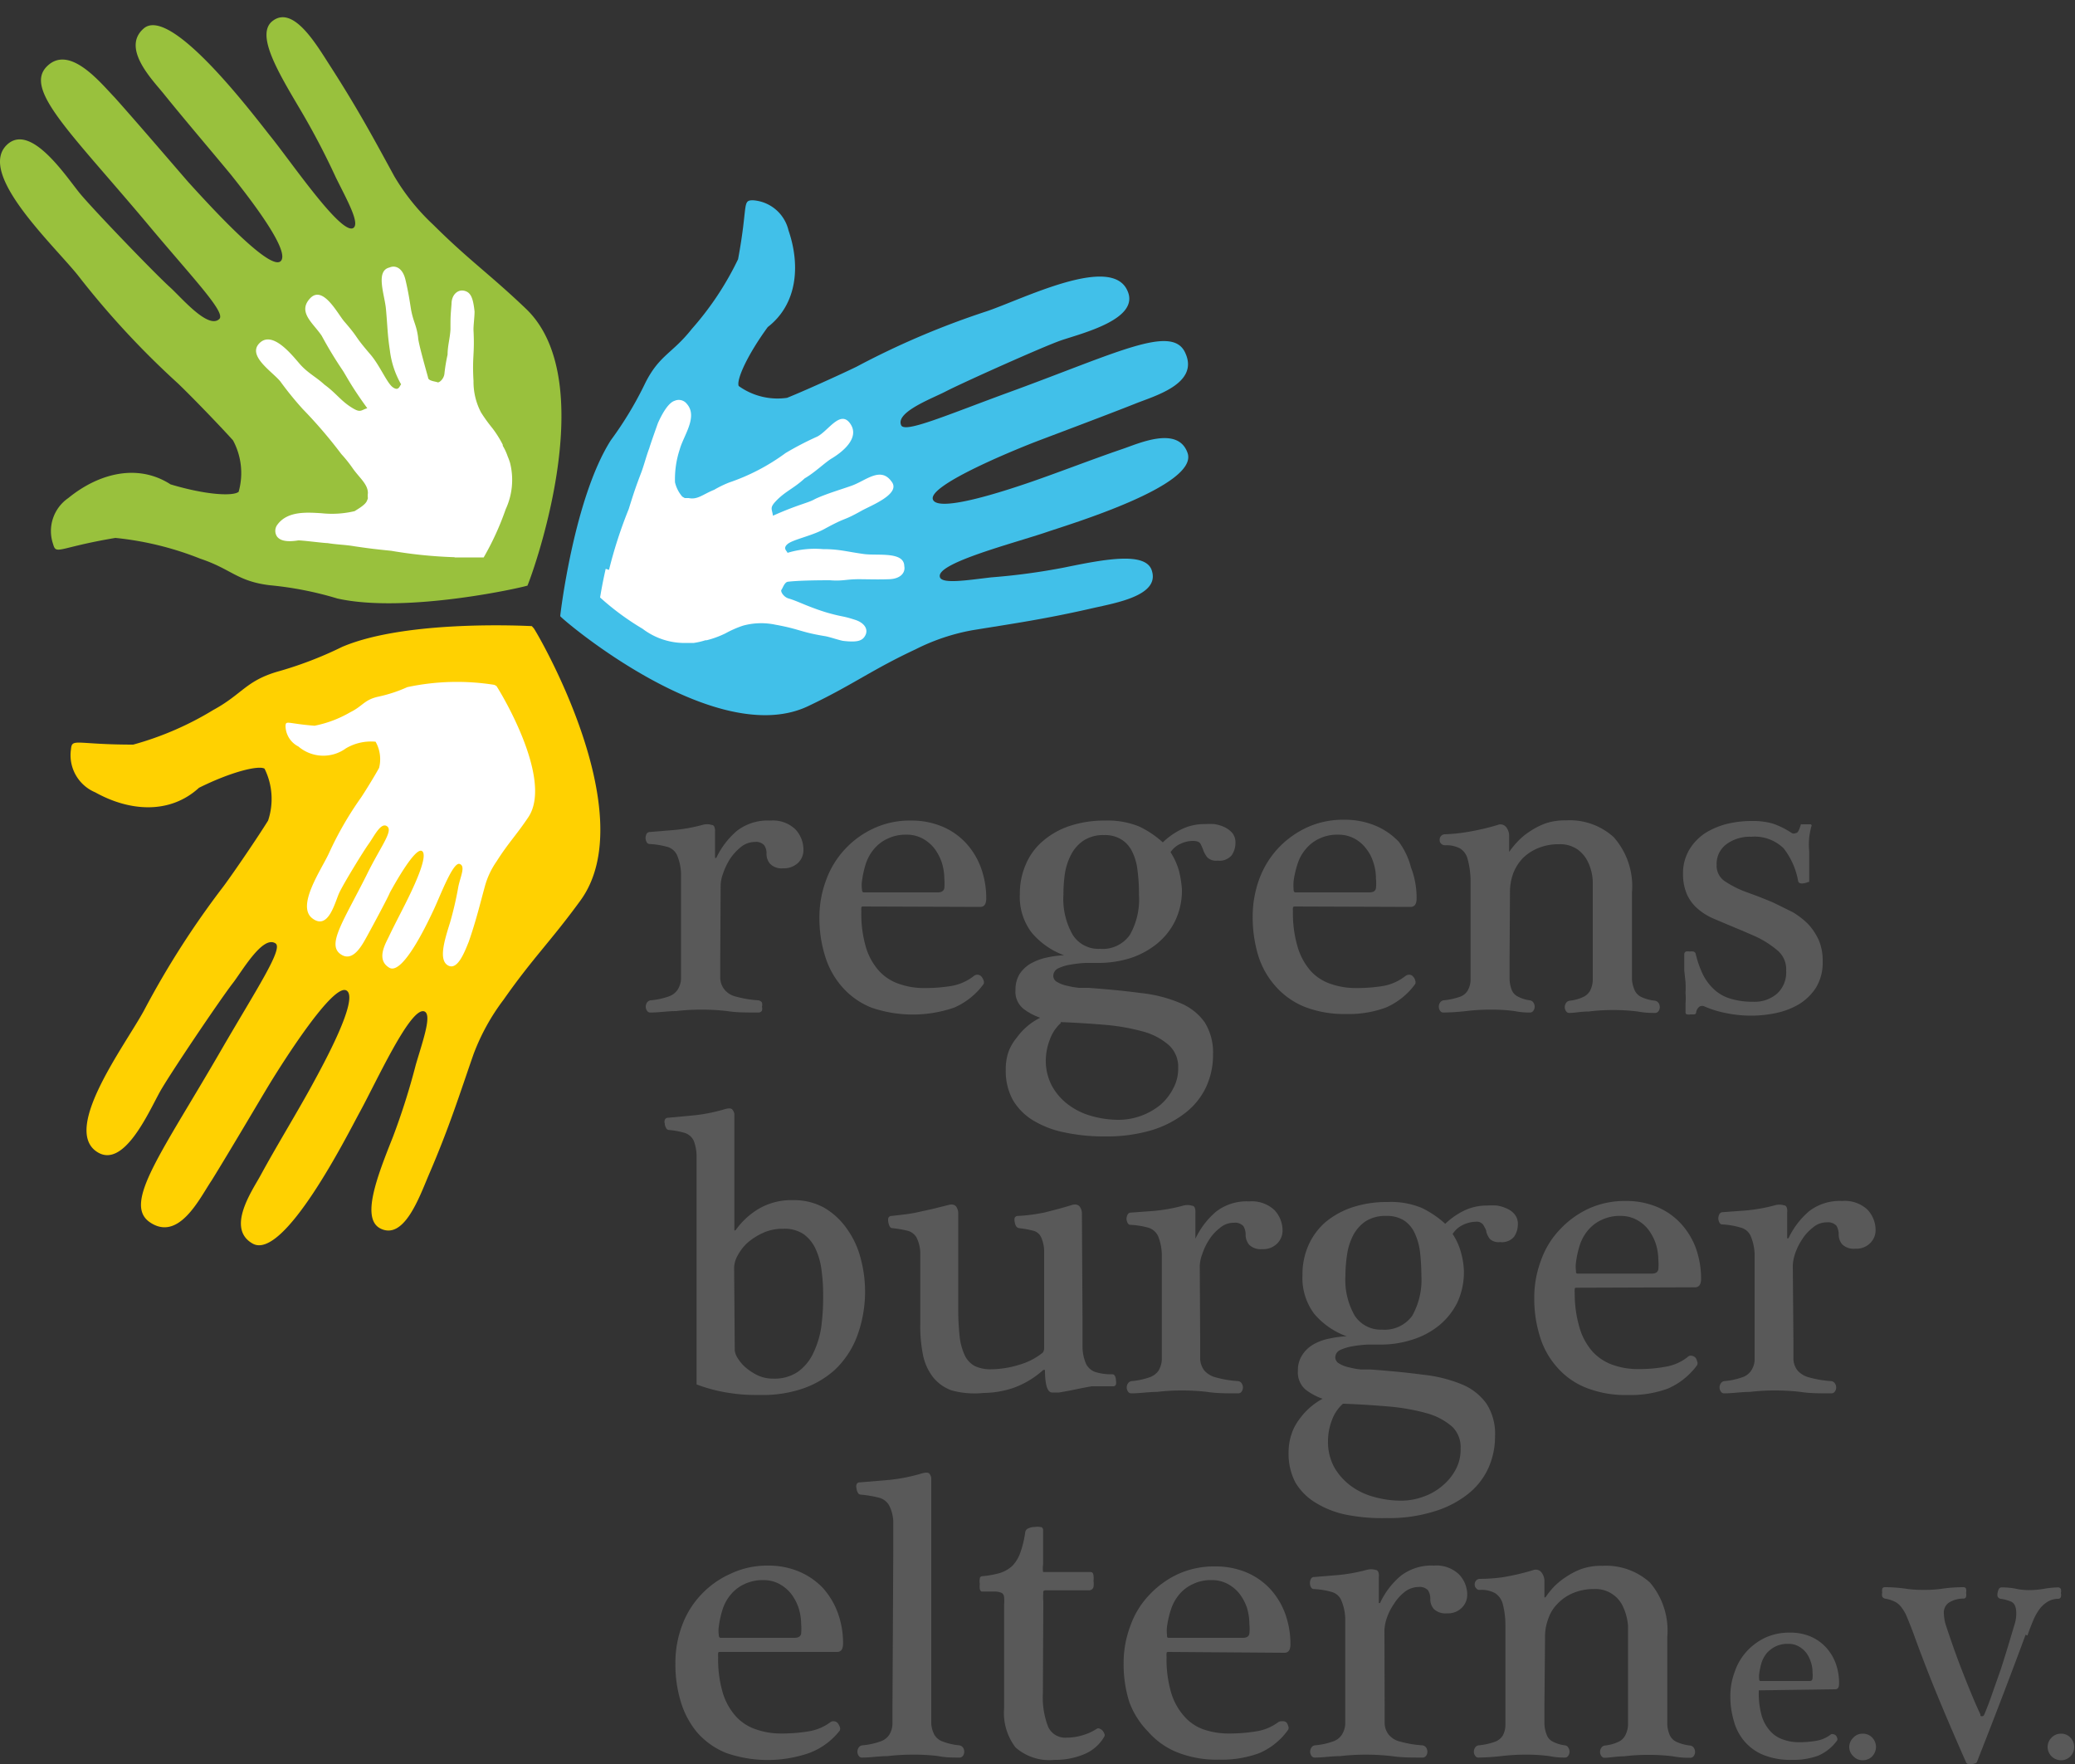<svg xmlns="http://www.w3.org/2000/svg" width="100" height="85" viewBox="0 0 100 85"><rect x="0" y="0" width="100" height="85" fill="#333333" stroke="none"/><defs><style>.cls-1{fill:#595959;}.cls-2{fill:#99c13d;}.cls-3{fill:#41c0e9;}.cls-4{fill:#fff;}.cls-5{fill:#ffd101;}</style></defs><title>Logo</title><g id="Text"><path class="cls-1" d="M34.71,46.32c0,.33,0,.6,0,.82a.94.94,0,0,0,.21.55,1,1,0,0,0,.54.33,5.19,5.19,0,0,0,1.08.18.25.25,0,0,1,.18.11.35.35,0,0,1,0,.2.32.32,0,0,1,0,.19.2.2,0,0,1-.18.09c-.56,0-1.06,0-1.49-.07a10.62,10.62,0,0,0-1.23-.07,10.31,10.31,0,0,0-1.24.07c-.41,0-.82.07-1.24.07a.18.18,0,0,1-.16-.09.33.33,0,0,1-.06-.19.36.36,0,0,1,.06-.2.25.25,0,0,1,.18-.11,3.44,3.44,0,0,0,.85-.18.83.83,0,0,0,.44-.32,1.06,1.06,0,0,0,.17-.51c0-.2,0-.45,0-.75V43.59c0-.64,0-1.15,0-1.52a2.44,2.44,0,0,0-.19-.86.73.73,0,0,0-.46-.4,3.93,3.93,0,0,0-.86-.14.16.16,0,0,1-.15-.1.45.45,0,0,1-.05-.19.49.49,0,0,1,.05-.2.19.19,0,0,1,.17-.09L32.43,40a8,8,0,0,0,1.42-.25.78.78,0,0,1,.45,0c.12,0,.17.15.16.34l0,1.25a.08.08,0,0,0,0,0l.06,0a3.89,3.89,0,0,1,1-1.31,2.43,2.43,0,0,1,1.6-.49,1.57,1.57,0,0,1,1.21.42,1.44,1.44,0,0,1,.39,1,.85.85,0,0,1-.25.61,1,1,0,0,1-.73.27.77.77,0,0,1-.62-.21.71.71,0,0,1-.18-.47.69.69,0,0,0-.11-.43.53.53,0,0,0-.45-.16,1.08,1.08,0,0,0-.68.25,2.58,2.58,0,0,0-.52.57,3.35,3.35,0,0,0-.33.69,1.83,1.83,0,0,0-.12.55Z"/><path class="cls-1" d="M45.19,43c.19,0,.29-.07.32-.2a2.94,2.94,0,0,0,0-.47,2.67,2.67,0,0,0-.13-.79,2.39,2.39,0,0,0-.36-.67,1.84,1.84,0,0,0-.57-.47,1.58,1.58,0,0,0-.76-.18,2,2,0,0,0-.91.19,1.86,1.86,0,0,0-.65.49,2.15,2.15,0,0,0-.4.71,4.69,4.69,0,0,0-.19.86,1.36,1.36,0,0,0,0,.38q0,.15.09.15Zm-3.57.68c-.07,0-.11,0-.11.07a.86.86,0,0,0,0,.17,5.71,5.71,0,0,0,.22,1.72,3,3,0,0,0,.63,1.14,2.29,2.29,0,0,0,1,.64,3.59,3.59,0,0,0,1.2.19,7.84,7.84,0,0,0,1.29-.1,2.42,2.42,0,0,0,1.08-.48.25.25,0,0,1,.2-.06.27.27,0,0,1,.18.1.56.56,0,0,1,.09.17.22.22,0,0,1,0,.18,3.45,3.45,0,0,1-1.41,1.13,6.11,6.11,0,0,1-4,0,3.69,3.69,0,0,1-1.41-1,4,4,0,0,1-.82-1.49,6.08,6.08,0,0,1-.27-1.85,5.06,5.06,0,0,1,.33-1.82,4.29,4.29,0,0,1,.91-1.48,4.37,4.37,0,0,1,1.39-1,4.1,4.1,0,0,1,1.77-.37,3.82,3.82,0,0,1,1.5.28,3.3,3.3,0,0,1,1.14.78,3.57,3.57,0,0,1,.74,1.2,4.28,4.28,0,0,1,.26,1.49c0,.28-.1.41-.29.41Z"/><path class="cls-1" d="M53,45.72a1.6,1.6,0,0,0,1.45-.67,3.45,3.45,0,0,0,.44-1.93,8.51,8.51,0,0,0-.07-1.18,2.7,2.7,0,0,0-.26-.91,1.4,1.4,0,0,0-.52-.58,1.48,1.48,0,0,0-.83-.21,1.72,1.72,0,0,0-1,.27,1.82,1.82,0,0,0-.59.67,2.93,2.93,0,0,0-.3.92,6.82,6.82,0,0,0-.07,1,3.47,3.47,0,0,0,.45,1.95,1.46,1.46,0,0,0,1.31.67m-1.88,3.57a1.93,1.93,0,0,0-.53.79,2.84,2.84,0,0,0-.2,1,2.57,2.57,0,0,0,.31,1.27,2.8,2.8,0,0,0,.79.89,3.33,3.33,0,0,0,1.12.54,4.8,4.8,0,0,0,1.3.18,3.21,3.21,0,0,0,2-.72,2.61,2.61,0,0,0,.62-.79,2,2,0,0,0,.24-1,1.41,1.41,0,0,0-.44-1.08,3.1,3.1,0,0,0-1.2-.65,10,10,0,0,0-1.8-.33c-.69-.06-1.44-.11-2.23-.14m5.3-8.19a3.41,3.41,0,0,1,.4.87,5,5,0,0,1,.15.93,3.37,3.37,0,0,1-.33,1.52,3.25,3.25,0,0,1-.88,1.1,4,4,0,0,1-1.28.69,5.17,5.17,0,0,1-1.54.23l-.61,0a5.47,5.47,0,0,0-.72.08,2.13,2.13,0,0,0-.6.18.41.41,0,0,0-.24.37.34.34,0,0,0,.19.29,1.5,1.5,0,0,0,.48.18,3.78,3.78,0,0,0,.57.1l.46,0c.94.07,1.78.15,2.52.25a6.68,6.68,0,0,1,1.89.48,2.7,2.7,0,0,1,1.18.92,2.74,2.74,0,0,1,.41,1.56,3.7,3.7,0,0,1-.33,1.56,3.42,3.42,0,0,1-1,1.25,5,5,0,0,1-1.63.84,7.59,7.59,0,0,1-2.24.3,9.05,9.05,0,0,1-1.94-.19,4.66,4.66,0,0,1-1.51-.57,2.84,2.84,0,0,1-1-1,2.91,2.91,0,0,1-.34-1.45,2.56,2.56,0,0,1,.14-.89A2.4,2.4,0,0,1,49,50a3.09,3.09,0,0,1,.52-.56,3.2,3.2,0,0,1,.61-.4,2.82,2.82,0,0,1-.82-.44,1.06,1.06,0,0,1-.37-.91,1.41,1.41,0,0,1,.2-.76,1.59,1.59,0,0,1,.55-.51,2.65,2.65,0,0,1,.76-.28,4.85,4.85,0,0,1,.83-.11s0,0,0,0,0,0,0,0a3.69,3.69,0,0,1-1.56-1.09,2.83,2.83,0,0,1-.57-1.86,3.47,3.47,0,0,1,.3-1.46,3,3,0,0,1,.83-1.11,3.81,3.81,0,0,1,1.3-.72,5.29,5.29,0,0,1,1.68-.25,4,4,0,0,1,1.65.29,4.77,4.77,0,0,1,1.13.76,3.38,3.38,0,0,1,.88-.62,2.47,2.47,0,0,1,1.13-.26,4.64,4.64,0,0,1,.48,0,1.87,1.87,0,0,1,.49.15,1.17,1.17,0,0,1,.37.28.72.72,0,0,1,.15.47,1.06,1.06,0,0,1-.18.6.77.77,0,0,1-.68.26.61.61,0,0,1-.49-.15A1.24,1.24,0,0,1,58,41a2.33,2.33,0,0,0-.14-.33c-.05-.1-.17-.15-.37-.15a1.41,1.41,0,0,0-.62.15,1.12,1.12,0,0,0-.47.41"/><path class="cls-1" d="M66,43c.18,0,.29-.07.31-.2a2.11,2.11,0,0,0,0-.47,2.38,2.38,0,0,0-.13-.79,2,2,0,0,0-.36-.67,1.7,1.7,0,0,0-.56-.47,1.62,1.62,0,0,0-.77-.18,2,2,0,0,0-.91.19,1.83,1.83,0,0,0-.64.49,2,2,0,0,0-.4.71,4.69,4.69,0,0,0-.2.86,3.14,3.14,0,0,0,0,.38q0,.15.09.15Zm-3.58.68c-.06,0-.1,0-.11.07s0,.1,0,.17a5.68,5.68,0,0,0,.23,1.72,3.1,3.1,0,0,0,.62,1.14,2.29,2.29,0,0,0,1,.64,3.64,3.64,0,0,0,1.2.19,7.87,7.87,0,0,0,1.3-.1,2.43,2.43,0,0,0,1.07-.48.29.29,0,0,1,.21-.06.23.23,0,0,1,.17.1.32.32,0,0,1,.09.17.22.22,0,0,1,0,.18,3.45,3.45,0,0,1-1.41,1.13,5.17,5.17,0,0,1-1.93.31,5.23,5.23,0,0,1-2-.35,3.73,3.73,0,0,1-1.4-1,4,4,0,0,1-.83-1.49,6.41,6.41,0,0,1-.26-1.85,5.28,5.28,0,0,1,.32-1.82,4.44,4.44,0,0,1,.91-1.48,4.49,4.49,0,0,1,1.39-1,4.17,4.17,0,0,1,1.78-.37,3.82,3.82,0,0,1,1.5.28,3.3,3.3,0,0,1,1.14.78A3.55,3.55,0,0,1,68,41.8a4.07,4.07,0,0,1,.27,1.49c0,.28-.1.41-.3.41Z"/><path class="cls-1" d="M72.75,46.32c0,.33,0,.6,0,.82a1.59,1.59,0,0,0,.1.55.61.61,0,0,0,.3.33,1.66,1.66,0,0,0,.57.18.25.25,0,0,1,.18.11.36.36,0,0,1,.06.2.33.33,0,0,1-.06.19.2.2,0,0,1-.18.09c-.13,0-.37,0-.73-.07a8.11,8.11,0,0,0-1.12-.07,9.65,9.65,0,0,0-1.22.07,10.82,10.82,0,0,1-1.09.07.18.18,0,0,1-.16-.09.33.33,0,0,1-.06-.19.36.36,0,0,1,.06-.2.25.25,0,0,1,.18-.11,3.3,3.3,0,0,0,.75-.16.7.7,0,0,0,.39-.29,1.06,1.06,0,0,0,.15-.51c0-.21,0-.47,0-.8V44c0-.64,0-1.17,0-1.6a4,4,0,0,0-.14-1,.84.84,0,0,0-.37-.52,1.43,1.43,0,0,0-.72-.15.26.26,0,0,1-.19-.08.23.23,0,0,1-.07-.17.27.27,0,0,1,.07-.2.26.26,0,0,1,.19-.08,8.26,8.26,0,0,0,1.08-.11,11.78,11.78,0,0,0,1.46-.34.35.35,0,0,1,.41.11.68.68,0,0,1,.14.42V41s0,.05,0,.05,0,0,0,0a4.35,4.35,0,0,1,.39-.48,3.19,3.19,0,0,1,.58-.49,3.73,3.73,0,0,1,.77-.4,2.93,2.93,0,0,1,1-.15,3.15,3.15,0,0,1,2.3.81A3.57,3.57,0,0,1,78.65,43v3.34c0,.35,0,.64,0,.86a1.52,1.52,0,0,0,.14.54.67.67,0,0,0,.33.31,2,2,0,0,0,.64.17.25.25,0,0,1,.17.11.36.36,0,0,1,.06.2.33.33,0,0,1-.06.19.2.2,0,0,1-.17.09c-.17,0-.45,0-.84-.07a8.92,8.92,0,0,0-1.16-.07,9.07,9.07,0,0,0-1.19.07c-.38,0-.69.07-.94.07a.18.18,0,0,1-.16-.09.33.33,0,0,1-.06-.19.36.36,0,0,1,.06-.2.25.25,0,0,1,.18-.11,2,2,0,0,0,.65-.18.71.71,0,0,0,.34-.32,1.2,1.2,0,0,0,.12-.51c0-.2,0-.45,0-.75v-3c0-.33,0-.65,0-1a2.42,2.42,0,0,0-.21-.88,1.61,1.61,0,0,0-.51-.64,1.48,1.48,0,0,0-.92-.26,2.56,2.56,0,0,0-1,.19,2.28,2.28,0,0,0-.74.49,2.25,2.25,0,0,0-.46.74,2.6,2.6,0,0,0-.15.89Z"/><path class="cls-1" d="M87.29,39.83a4.22,4.22,0,0,0-.1.53,3.53,3.53,0,0,0,0,.66c0,.25,0,.51,0,.78s0,.47,0,.61,0,.07-.08.1a.48.48,0,0,1-.18.05.32.32,0,0,1-.17,0,.13.13,0,0,1-.1-.09,3.56,3.56,0,0,0-.7-1.59,2,2,0,0,0-1.57-.56,1.89,1.89,0,0,0-1.19.36,1.18,1.18,0,0,0-.47,1,.89.89,0,0,0,.39.78,4.79,4.79,0,0,0,1,.51l.65.24.62.25c.34.16.65.32,1,.49a3.76,3.76,0,0,1,.76.59,2.92,2.92,0,0,1,.51.78,2.53,2.53,0,0,1,.18,1,2.32,2.32,0,0,1-.31,1.25,2.55,2.55,0,0,1-.8.8,3.59,3.59,0,0,1-1.12.44,5.78,5.78,0,0,1-1.23.13,5.9,5.9,0,0,1-1.13-.11,5.1,5.1,0,0,1-1.1-.33.26.26,0,0,0-.24,0,.42.42,0,0,0-.17.3s0,.06-.09.08h-.18a.44.44,0,0,1-.16,0c-.05,0-.08-.05-.08-.09s0-.25,0-.43a3.16,3.16,0,0,0,0-.51,5,5,0,0,0,0-.52l-.06-.56c0-.18,0-.34,0-.48s0-.25,0-.32a.14.14,0,0,1,.08-.12.48.48,0,0,1,.18,0,.53.53,0,0,1,.18,0,.15.15,0,0,1,.11.11,4.87,4.87,0,0,0,.35,1,2.52,2.52,0,0,0,.54.72,2,2,0,0,0,.78.44,3.63,3.63,0,0,0,1.11.15,1.64,1.64,0,0,0,1.14-.39,1.38,1.38,0,0,0,.44-1.1,1.18,1.18,0,0,0-.44-1,4.66,4.66,0,0,0-1-.64L84,44.86l-.58-.24-.85-.36a2.89,2.89,0,0,1-.74-.46,2,2,0,0,1-.52-.68,2.41,2.41,0,0,1-.2-1,2.22,2.22,0,0,1,.31-1.19,2.48,2.48,0,0,1,.78-.8,3.65,3.65,0,0,1,1.07-.44,5.07,5.07,0,0,1,1.15-.13,3.58,3.58,0,0,1,1,.12,4,4,0,0,1,.93.46.21.21,0,0,0,.2,0c.09,0,.15-.14.21-.32s0-.08.11-.1h.2l.18,0c.05,0,.07.06.05.1"/><path class="cls-1" d="M35.41,65.08a.88.88,0,0,0,.14.36,1.9,1.9,0,0,0,.38.45,2.77,2.77,0,0,0,.58.38,1.73,1.73,0,0,0,.76.16,2,2,0,0,0,1.17-.32,2.28,2.28,0,0,0,.74-.88A4.37,4.37,0,0,0,39.57,64a10.63,10.63,0,0,0,.1-1.53,8.71,8.71,0,0,0-.08-1.28,3.44,3.44,0,0,0-.28-1,1.8,1.8,0,0,0-.58-.72,1.66,1.66,0,0,0-1-.26,2.23,2.23,0,0,0-.94.19,3.09,3.09,0,0,0-.75.47,2.26,2.26,0,0,0-.48.61,1.27,1.27,0,0,0-.18.59Zm-1.84-8c0-.56,0-1,0-1.35a2.12,2.12,0,0,0-.14-.77.74.74,0,0,0-.4-.36,3.7,3.7,0,0,0-.79-.15.16.16,0,0,1-.14-.1.39.39,0,0,1-.06-.2.27.27,0,0,1,0-.19.16.16,0,0,1,.16-.1l1.28-.12a8.17,8.17,0,0,0,1.44-.29q.27-.08.36,0a.42.42,0,0,1,.11.22v5.61s0,0,0,0a.05.05,0,0,0,.06,0,3.68,3.68,0,0,1,1.06-1,3.12,3.12,0,0,1,1.72-.45,3,3,0,0,1,1.48.36,3.45,3.45,0,0,1,1.09,1,4.21,4.21,0,0,1,.66,1.38,6.18,6.18,0,0,1-.17,3.86A4.33,4.33,0,0,1,40.24,66a4.47,4.47,0,0,1-1.58.92,6,6,0,0,1-1.9.3c-.46,0-.95,0-1.47-.08a7.58,7.58,0,0,1-1.72-.43Z"/><path class="cls-1" d="M52.17,63.64c0,.53,0,1,0,1.3a2.15,2.15,0,0,0,.17.78.8.8,0,0,0,.44.39,2.56,2.56,0,0,0,.83.11.14.14,0,0,1,.12.08.46.46,0,0,1,.05.21.48.48,0,0,1,0,.2.13.13,0,0,1-.13.09h-.27l-.21,0-.24,0-.32,0-.44.08-.58.12-.55.1-.33,0c-.23,0-.35-.36-.35-1.09,0,0,0,0,0,0s-.05,0-.08,0a4.3,4.3,0,0,1-1.45.87,4.6,4.6,0,0,1-1.42.24A4.22,4.22,0,0,1,45.87,67a2,2,0,0,1-.92-.66,2.58,2.58,0,0,1-.47-1.06,6.93,6.93,0,0,1-.13-1.44V61.64c0-.56,0-1,0-1.31a1.76,1.76,0,0,0-.18-.7.7.7,0,0,0-.41-.32,5.73,5.73,0,0,0-.74-.13.15.15,0,0,1-.15-.1.66.66,0,0,1-.06-.2.43.43,0,0,1,0-.19.17.17,0,0,1,.17-.1l.52-.06a7,7,0,0,0,.69-.11l.77-.17.76-.19c.18-.05.3,0,.37.09a.64.64,0,0,1,.09.28v4.66a12.29,12.29,0,0,0,.07,1.33,2.92,2.92,0,0,0,.25.9,1.15,1.15,0,0,0,.49.51,1.78,1.78,0,0,0,.78.15,4.75,4.75,0,0,0,1.39-.23,3.15,3.15,0,0,0,1.09-.57.34.34,0,0,0,.07-.21c0-.11,0-.19,0-.24V61.64c0-.56,0-1,0-1.31a1.68,1.68,0,0,0-.14-.7.57.57,0,0,0-.36-.32,4.61,4.61,0,0,0-.71-.13.22.22,0,0,1-.15-.11.59.59,0,0,1-.06-.2.41.41,0,0,1,0-.19.18.18,0,0,1,.17-.09,8.07,8.07,0,0,0,1.29-.17c.39-.1.83-.21,1.31-.36.18-.05.31,0,.37.09a.56.56,0,0,1,.1.28Z"/><path class="cls-1" d="M57.84,64.67c0,.33,0,.6,0,.82a1,1,0,0,0,.2.55,1.1,1.1,0,0,0,.55.33,5.19,5.19,0,0,0,1.08.18.23.23,0,0,1,.17.11.34.34,0,0,1,.06.2.33.33,0,0,1-.06.19.19.19,0,0,1-.17.09c-.56,0-1.06,0-1.49-.07A10.62,10.62,0,0,0,57,67a10.19,10.19,0,0,0-1.24.07c-.41,0-.83.07-1.24.07a.18.18,0,0,1-.16-.09.33.33,0,0,1-.06-.19.34.34,0,0,1,.06-.2.25.25,0,0,1,.17-.11,3.53,3.53,0,0,0,.86-.18.87.87,0,0,0,.44-.32,1.14,1.14,0,0,0,.16-.51q0-.3,0-.75V61.93c0-.63,0-1.14,0-1.51a2.47,2.47,0,0,0-.18-.86.76.76,0,0,0-.46-.4,3.93,3.93,0,0,0-.86-.14.15.15,0,0,1-.15-.1.45.45,0,0,1-.05-.19.49.49,0,0,1,.05-.2.18.18,0,0,1,.17-.1l1.08-.08A8.15,8.15,0,0,0,57,58.1a.78.78,0,0,1,.45,0c.12,0,.17.15.16.33l0,1.26s0,0,0,0,0,0,0,0a3.91,3.91,0,0,1,1-1.31,2.42,2.42,0,0,1,1.59-.49,1.6,1.6,0,0,1,1.22.42,1.44,1.44,0,0,1,.39,1,.87.87,0,0,1-.26.61.94.94,0,0,1-.72.27.8.8,0,0,1-.63-.21.75.75,0,0,1-.17-.47.76.76,0,0,0-.11-.43.54.54,0,0,0-.46-.16,1,1,0,0,0-.67.25,2.17,2.17,0,0,0-.52.57,2.9,2.9,0,0,0-.33.69,1.83,1.83,0,0,0-.12.55Z"/><path class="cls-1" d="M66.6,64.07a1.64,1.64,0,0,0,1.46-.67,3.53,3.53,0,0,0,.44-1.93,10.27,10.27,0,0,0-.07-1.18,3,3,0,0,0-.27-.91,1.45,1.45,0,0,0-.51-.58,1.54,1.54,0,0,0-.84-.21,1.77,1.77,0,0,0-1,.26,1.86,1.86,0,0,0-.6.68,2.92,2.92,0,0,0-.29.92,6.85,6.85,0,0,0-.08,1,3.47,3.47,0,0,0,.45,1.95,1.5,1.5,0,0,0,1.31.67m-1.88,3.57a1.93,1.93,0,0,0-.53.79,2.78,2.78,0,0,0-.19,1,2.56,2.56,0,0,0,.3,1.27,2.93,2.93,0,0,0,.79.89,3.29,3.29,0,0,0,1.13.54,4.74,4.74,0,0,0,1.3.18,3.07,3.07,0,0,0,1.1-.2,2.83,2.83,0,0,0,.91-.53,2.64,2.64,0,0,0,.63-.78,2,2,0,0,0,.23-1A1.37,1.37,0,0,0,70,68.76a3.1,3.1,0,0,0-1.2-.65,10,10,0,0,0-1.8-.33c-.69-.06-1.43-.11-2.23-.14M70,59.45a3.1,3.1,0,0,1,.4.87,3.76,3.76,0,0,1,.15.93,3.5,3.5,0,0,1-.32,1.52,3.37,3.37,0,0,1-.88,1.1,3.84,3.84,0,0,1-1.28.68,4.93,4.93,0,0,1-1.55.24l-.61,0a5.87,5.87,0,0,0-.72.08,2.36,2.36,0,0,0-.6.18.4.4,0,0,0-.24.36.35.35,0,0,0,.2.3,1.5,1.5,0,0,0,.48.18,3.45,3.45,0,0,0,.56.1l.46,0c.94.07,1.78.15,2.52.25a6.86,6.86,0,0,1,1.89.47,2.73,2.73,0,0,1,1.18.93,2.66,2.66,0,0,1,.41,1.56,3.7,3.7,0,0,1-.33,1.56,3.39,3.39,0,0,1-1,1.25,4.87,4.87,0,0,1-1.64.83,7.22,7.22,0,0,1-2.24.31A8.89,8.89,0,0,1,64.94,73a4.5,4.5,0,0,1-1.52-.58,2.81,2.81,0,0,1-1-1A3,3,0,0,1,62.1,70a2.77,2.77,0,0,1,.14-.89,2.4,2.4,0,0,1,.37-.71,3.32,3.32,0,0,1,1.13-1,2.82,2.82,0,0,1-.82-.44,1.09,1.09,0,0,1-.37-.91,1.33,1.33,0,0,1,.21-.76,1.56,1.56,0,0,1,.54-.51,2.44,2.44,0,0,1,.77-.28,4.72,4.72,0,0,1,.83-.11l0,0a0,0,0,0,0,0,0,3.66,3.66,0,0,1-1.57-1.09,2.88,2.88,0,0,1-.56-1.86A3.46,3.46,0,0,1,63.06,60a3.18,3.18,0,0,1,.83-1.12,4,4,0,0,1,1.3-.71,5.29,5.29,0,0,1,1.68-.25,3.86,3.86,0,0,1,1.66.29,4.71,4.71,0,0,1,1.12.76,3.56,3.56,0,0,1,.88-.62,2.5,2.5,0,0,1,1.13-.26,4.23,4.23,0,0,1,.48,0,1.87,1.87,0,0,1,.49.15,1,1,0,0,1,.37.28.72.72,0,0,1,.15.47,1.06,1.06,0,0,1-.18.6.76.76,0,0,1-.68.26.61.61,0,0,1-.49-.15,1,1,0,0,1-.17-.34c0-.11-.09-.22-.14-.33a.39.39,0,0,0-.37-.16,1.47,1.47,0,0,0-.63.16,1.19,1.19,0,0,0-.47.41"/><path class="cls-1" d="M79.6,61.37c.19,0,.29-.07.32-.2a2.94,2.94,0,0,0,0-.47,2.67,2.67,0,0,0-.13-.79,2.39,2.39,0,0,0-.36-.67,1.71,1.71,0,0,0-.57-.47,1.58,1.58,0,0,0-.76-.18,2,2,0,0,0-.91.19,1.86,1.86,0,0,0-.65.49,2.15,2.15,0,0,0-.4.71,4.69,4.69,0,0,0-.19.86,1.36,1.36,0,0,0,0,.38c0,.1,0,.15.08.15ZM76,62.05c-.07,0-.11,0-.11.07a.86.86,0,0,0,0,.17A5.75,5.75,0,0,0,76.13,64a3,3,0,0,0,.63,1.14,2.39,2.39,0,0,0,1,.64,3.59,3.59,0,0,0,1.2.19,6.88,6.88,0,0,0,1.29-.11,2.31,2.31,0,0,0,1.08-.47.2.2,0,0,1,.2-.06.31.31,0,0,1,.18.09.48.48,0,0,1,.08.18.22.22,0,0,1,0,.18,3.45,3.45,0,0,1-1.41,1.13,5.22,5.22,0,0,1-1.94.31,5.14,5.14,0,0,1-2-.35,3.6,3.6,0,0,1-1.41-1,3.9,3.9,0,0,1-.82-1.48,6.08,6.08,0,0,1-.27-1.85,5.06,5.06,0,0,1,.33-1.82,4.14,4.14,0,0,1,.91-1.48,4.45,4.45,0,0,1,1.38-1,4.17,4.17,0,0,1,1.78-.37,3.82,3.82,0,0,1,1.5.28,3.3,3.3,0,0,1,1.14.78,3.62,3.62,0,0,1,.74,1.19,4.38,4.38,0,0,1,.26,1.5c0,.27-.1.41-.29.41Z"/><path class="cls-1" d="M86.43,64.67c0,.33,0,.6,0,.82a.94.94,0,0,0,.2.55,1.1,1.1,0,0,0,.55.33,5.19,5.19,0,0,0,1.08.18.25.25,0,0,1,.17.11.34.34,0,0,1,.06.2.33.33,0,0,1-.06.19.2.2,0,0,1-.17.09c-.57,0-1.06,0-1.49-.07A10.62,10.62,0,0,0,85.57,67a10.19,10.19,0,0,0-1.24.07c-.41,0-.83.07-1.25.07a.18.18,0,0,1-.15-.09.33.33,0,0,1-.06-.19.34.34,0,0,1,.06-.2.23.23,0,0,1,.17-.11,3.34,3.34,0,0,0,.85-.18.8.8,0,0,0,.44-.32,1,1,0,0,0,.17-.51q0-.3,0-.75V61.93c0-.63,0-1.14,0-1.51a2.44,2.44,0,0,0-.19-.86.71.71,0,0,0-.46-.4A3.73,3.73,0,0,0,83,59a.15.15,0,0,1-.14-.1.45.45,0,0,1-.05-.19.49.49,0,0,1,.05-.2.18.18,0,0,1,.16-.1l1.09-.08a8.15,8.15,0,0,0,1.42-.25.78.78,0,0,1,.45,0c.11,0,.17.15.15.33l0,1.26s0,0,0,0,0,0,.06,0a3.91,3.91,0,0,1,1-1.31,2.42,2.42,0,0,1,1.59-.49,1.6,1.6,0,0,1,1.22.42,1.44,1.44,0,0,1,.39,1,.87.87,0,0,1-.26.61.94.94,0,0,1-.72.27.8.8,0,0,1-.63-.21.75.75,0,0,1-.17-.47.76.76,0,0,0-.11-.43.55.55,0,0,0-.46-.16,1,1,0,0,0-.67.25,2.17,2.17,0,0,0-.52.57,3,3,0,0,0-.34.69,2.1,2.1,0,0,0-.11.55Z"/><path class="cls-1" d="M38.29,78.92c.19,0,.29-.07.32-.2a2.94,2.94,0,0,0,0-.47,2.67,2.67,0,0,0-.13-.79,2.39,2.39,0,0,0-.36-.67,1.84,1.84,0,0,0-.57-.47,1.58,1.58,0,0,0-.76-.18,2,2,0,0,0-.91.19,1.86,1.86,0,0,0-.65.49,2.15,2.15,0,0,0-.4.71,4.69,4.69,0,0,0-.19.86,1.36,1.36,0,0,0,0,.38q0,.15.09.15Zm-3.57.68c-.07,0-.11,0-.11.07a.86.86,0,0,0,0,.17,5.71,5.71,0,0,0,.22,1.72,3,3,0,0,0,.63,1.14,2.29,2.29,0,0,0,1,.64,3.59,3.59,0,0,0,1.2.19,7.84,7.84,0,0,0,1.29-.1A2.42,2.42,0,0,0,40,83a.25.25,0,0,1,.2-.06.27.27,0,0,1,.18.1.56.56,0,0,1,.09.17.22.22,0,0,1,0,.18A3.37,3.37,0,0,1,39,84.47a6.11,6.11,0,0,1-4,0,3.69,3.69,0,0,1-1.41-1A4.16,4.16,0,0,1,32.81,82a6.08,6.08,0,0,1-.26-1.85,5.06,5.06,0,0,1,.32-1.82,4.29,4.29,0,0,1,.91-1.48,4.37,4.37,0,0,1,1.39-1A4.11,4.11,0,0,1,37,75.44a3.8,3.8,0,0,1,1.49.28,3.44,3.44,0,0,1,1.15.78,3.71,3.71,0,0,1,.73,1.2,4.28,4.28,0,0,1,.26,1.49c0,.28-.1.41-.29.41Z"/><path class="cls-1" d="M43.05,74.66c0-.56,0-1,0-1.34a1.88,1.88,0,0,0-.2-.78.79.79,0,0,0-.48-.37,5.56,5.56,0,0,0-.89-.15.16.16,0,0,1-.14-.1.39.39,0,0,1-.06-.2.27.27,0,0,1,0-.19.15.15,0,0,1,.16-.1l1.42-.12A8.45,8.45,0,0,0,44.42,71q.27-.08.36,0a.4.4,0,0,1,.1.22v11c0,.33,0,.6,0,.83a1.33,1.33,0,0,0,.15.54.76.76,0,0,0,.41.33,3,3,0,0,0,.79.18.25.25,0,0,1,.18.11.36.36,0,0,1,.06.2.33.33,0,0,1-.06.19.2.2,0,0,1-.18.09c-.31,0-.66,0-1-.07A9.23,9.23,0,0,0,44,84.55a10.14,10.14,0,0,0-1.23.07c-.4,0-.81.07-1.23.07a.18.18,0,0,1-.16-.09.33.33,0,0,1-.06-.19.36.36,0,0,1,.06-.2.25.25,0,0,1,.18-.11,3.44,3.44,0,0,0,.85-.18.83.83,0,0,0,.44-.32,1.06,1.06,0,0,0,.16-.51c0-.2,0-.45,0-.75Z"/><path class="cls-1" d="M50.26,81.58a3.91,3.91,0,0,0,.25,1.62.9.9,0,0,0,.89.53,2.66,2.66,0,0,0,.85-.14,2.49,2.49,0,0,0,.61-.29.14.14,0,0,1,.14,0,.33.33,0,0,1,.14.1.39.39,0,0,1,.08.14.14.14,0,0,1,0,.14,2,2,0,0,1-1,.86,3.57,3.57,0,0,1-1.4.26,2.46,2.46,0,0,1-1.88-.6,2.73,2.73,0,0,1-.55-1.87v-5a2.06,2.06,0,0,0,0-.38.25.25,0,0,0-.11-.19.81.81,0,0,0-.33-.07h-.63s-.07,0-.1-.12a.92.92,0,0,1,0-.25.74.74,0,0,1,0-.26c0-.07.07-.11.12-.11a4.53,4.53,0,0,0,.84-.15,1.62,1.62,0,0,0,.6-.34,1.74,1.74,0,0,0,.39-.64,4.87,4.87,0,0,0,.24-1,.24.24,0,0,1,.16-.18.72.72,0,0,1,.29-.06.78.78,0,0,1,.28,0c.09,0,.13.08.13.13v1.68a1.09,1.09,0,0,0,0,.36s.1,0,.25,0h2c.09,0,.15,0,.18.16a1.39,1.39,0,0,1,0,.27,1,1,0,0,1,0,.28.21.21,0,0,1-.21.17H50.44c-.09,0-.15,0-.16.07a3.6,3.6,0,0,0,0,.5Z"/><path class="cls-1" d="M59.9,78.92c.18,0,.29-.07.31-.2a2.11,2.11,0,0,0,0-.47,2.66,2.66,0,0,0-.12-.79,2.39,2.39,0,0,0-.36-.67,1.84,1.84,0,0,0-.57-.47,1.58,1.58,0,0,0-.76-.18,1.94,1.94,0,0,0-.91.19,1.86,1.86,0,0,0-.65.49,2.15,2.15,0,0,0-.4.71,4.69,4.69,0,0,0-.2.86,1.78,1.78,0,0,0,0,.38c0,.1,0,.15.08.15Zm-3.58.68c-.06,0-.1,0-.1.07a.86.86,0,0,0,0,.17,5.71,5.71,0,0,0,.22,1.72,3,3,0,0,0,.63,1.14,2.2,2.2,0,0,0,.95.64,3.7,3.7,0,0,0,1.21.19,7.84,7.84,0,0,0,1.29-.1A2.38,2.38,0,0,0,61.58,83a.29.29,0,0,1,.21-.06A.27.27,0,0,1,62,83a.38.38,0,0,1,.08.17.19.19,0,0,1,0,.18,3.29,3.29,0,0,1-1.4,1.13,5.26,5.26,0,0,1-1.94.31,5.14,5.14,0,0,1-2-.35,3.69,3.69,0,0,1-1.41-1A4,4,0,0,1,54.42,82a6.08,6.08,0,0,1-.27-1.85,5.06,5.06,0,0,1,.33-1.82,4.14,4.14,0,0,1,.91-1.48,4.45,4.45,0,0,1,1.38-1,4.17,4.17,0,0,1,1.78-.37,3.82,3.82,0,0,1,1.5.28,3.3,3.3,0,0,1,1.14.78,3.57,3.57,0,0,1,.74,1.2,4.28,4.28,0,0,1,.26,1.49c0,.28-.1.41-.29.41Z"/><path class="cls-1" d="M66.73,82.22c0,.33,0,.6,0,.83a.93.93,0,0,0,.2.54,1,1,0,0,0,.55.33,5.07,5.07,0,0,0,1.07.18.25.25,0,0,1,.18.11.36.36,0,0,1,.06.2.33.33,0,0,1-.06.19.2.2,0,0,1-.18.09c-.56,0-1,0-1.48-.07a10.62,10.62,0,0,0-1.23-.07,10.48,10.48,0,0,0-1.25.07c-.41,0-.82.07-1.24.07a.18.18,0,0,1-.15-.09.33.33,0,0,1-.06-.19.36.36,0,0,1,.06-.2.23.23,0,0,1,.17-.11,3.34,3.34,0,0,0,.85-.18.83.83,0,0,0,.44-.32,1.06,1.06,0,0,0,.17-.51q0-.3,0-.75V79.49c0-.64,0-1.15,0-1.52a2.44,2.44,0,0,0-.19-.86.71.71,0,0,0-.46-.4,3.83,3.83,0,0,0-.86-.14.15.15,0,0,1-.14-.09.39.39,0,0,1-.05-.2.37.37,0,0,1,.05-.2.16.16,0,0,1,.16-.09l1.09-.09a8.32,8.32,0,0,0,1.42-.25.78.78,0,0,1,.45,0c.11,0,.17.15.15.34l0,1.25a.08.08,0,0,0,0,0,.09.09,0,0,0,.06,0,3.79,3.79,0,0,1,1-1.31,2.42,2.42,0,0,1,1.59-.49,1.57,1.57,0,0,1,1.21.42,1.41,1.41,0,0,1,.4,1,.87.87,0,0,1-.26.61.94.94,0,0,1-.72.27.8.8,0,0,1-.63-.21.7.7,0,0,1-.17-.47.76.76,0,0,0-.11-.43.55.55,0,0,0-.46-.16,1.1,1.1,0,0,0-.68.25,2.2,2.2,0,0,0-.51.58,2.71,2.71,0,0,0-.34.68,2.1,2.1,0,0,0-.11.55Z"/><path class="cls-1" d="M74.43,82.22c0,.33,0,.6,0,.83a1.56,1.56,0,0,0,.11.54.59.59,0,0,0,.29.33,1.73,1.73,0,0,0,.58.18.21.21,0,0,1,.17.11.36.36,0,0,1,.06.2.33.33,0,0,1-.06.19.18.18,0,0,1-.17.09c-.13,0-.38,0-.74-.07a8,8,0,0,0-1.12-.07,9.49,9.49,0,0,0-1.21.07,11,11,0,0,1-1.1.07.18.18,0,0,1-.15-.09.33.33,0,0,1-.06-.19.36.36,0,0,1,.06-.2.23.23,0,0,1,.17-.11,3.07,3.07,0,0,0,.75-.16.76.76,0,0,0,.4-.29,1.06,1.06,0,0,0,.14-.51c0-.21,0-.47,0-.8V79.88c0-.64,0-1.17,0-1.6a4,4,0,0,0-.13-1,.88.88,0,0,0-.38-.52,1.4,1.4,0,0,0-.72-.15.19.19,0,0,1-.18-.08.23.23,0,0,1-.07-.17.27.27,0,0,1,.07-.2.22.22,0,0,1,.18-.08A8.38,8.38,0,0,0,72.43,76a11.64,11.64,0,0,0,1.45-.34.35.35,0,0,1,.41.11.68.68,0,0,1,.14.42v.78s0,0,0,0,0,0,.05,0a4.13,4.13,0,0,1,.38-.48,3.27,3.27,0,0,1,.59-.49,3.5,3.5,0,0,1,.77-.4,2.93,2.93,0,0,1,1-.15,3.16,3.16,0,0,1,2.3.81,3.57,3.57,0,0,1,.83,2.63v3.34c0,.36,0,.64,0,.86a1.47,1.47,0,0,0,.13.54.67.67,0,0,0,.33.31,2.09,2.09,0,0,0,.64.17.25.25,0,0,1,.18.11.36.36,0,0,1,.06.2.33.33,0,0,1-.06.19.2.2,0,0,1-.18.09c-.17,0-.45,0-.83-.07a9,9,0,0,0-1.16-.07,9.22,9.22,0,0,0-1.2.07c-.37,0-.69.07-.94.07a.18.18,0,0,1-.15-.09.33.33,0,0,1-.06-.19.36.36,0,0,1,.06-.2.25.25,0,0,1,.17-.11,2,2,0,0,0,.66-.18.68.68,0,0,0,.33-.32,1.19,1.19,0,0,0,.13-.51c0-.2,0-.45,0-.75v-3c0-.33,0-.65,0-1a2.65,2.65,0,0,0-.22-.88,1.45,1.45,0,0,0-1.42-.9,2.53,2.53,0,0,0-1,.19,2.15,2.15,0,0,0-.74.5,1.85,1.85,0,0,0-.46.73,2.42,2.42,0,0,0-.16.89Z"/><path class="cls-1" d="M87.15,81c.12,0,.18,0,.2-.12a1.42,1.42,0,0,0,0-.31,1.48,1.48,0,0,0-.09-.51,1.42,1.42,0,0,0-.23-.44,1.22,1.22,0,0,0-.37-.3,1,1,0,0,0-.49-.11,1.35,1.35,0,0,0-.59.12,1.43,1.43,0,0,0-.42.31,1.48,1.48,0,0,0-.26.46,3.48,3.48,0,0,0-.12.56,1.19,1.19,0,0,0,0,.25q0,.09.06.09Zm-2.32.45s-.06,0-.07,0v.11a3.9,3.9,0,0,0,.14,1.11,1.88,1.88,0,0,0,.41.74,1.44,1.44,0,0,0,.62.41,2.2,2.2,0,0,0,.78.13,4.57,4.57,0,0,0,.83-.07,1.54,1.54,0,0,0,.7-.31.16.16,0,0,1,.13,0,.2.2,0,0,1,.11.06.34.34,0,0,1,.06.12.14.14,0,0,1,0,.11,2.19,2.19,0,0,1-.92.74,3.44,3.44,0,0,1-1.25.2A3.48,3.48,0,0,1,85,84.57a2.38,2.38,0,0,1-.91-.64,2.5,2.5,0,0,1-.53-1,4.17,4.17,0,0,1-.17-1.19,3.29,3.29,0,0,1,.21-1.18,2.77,2.77,0,0,1,.59-1,2.88,2.88,0,0,1,.89-.65,2.74,2.74,0,0,1,1.16-.24,2.49,2.49,0,0,1,1,.18,2.17,2.17,0,0,1,.74.51,2.33,2.33,0,0,1,.48.77,2.78,2.78,0,0,1,.17,1c0,.18-.06.27-.19.27Z"/><path class="cls-1" d="M89.76,84.82a.61.61,0,0,1-.44-.19.62.62,0,0,1-.2-.45.61.61,0,0,1,.2-.45.58.58,0,0,1,.44-.19.61.61,0,0,1,.47.19.67.67,0,0,1,.18.45.69.69,0,0,1-.18.45.65.65,0,0,1-.47.19"/><path class="cls-1" d="M97.62,78.77q-1.11,3-2.35,6.14a.13.13,0,0,1-.09.06A.41.41,0,0,1,95,85a.4.4,0,0,1-.15,0,.13.13,0,0,1-.09-.06c-.47-1.06-.91-2.08-1.32-3.07s-.83-2.06-1.24-3.2c-.11-.29-.21-.54-.29-.73a2,2,0,0,0-.26-.47.91.91,0,0,0-.33-.29,1.7,1.7,0,0,0-.48-.15.19.19,0,0,1-.13-.1.31.31,0,0,1,0-.18.58.58,0,0,1,0-.19.12.12,0,0,1,.11-.08,7,7,0,0,1,.93.06,5.78,5.78,0,0,0,.94.07,6,6,0,0,0,1-.07,7.3,7.3,0,0,1,.94-.06.12.12,0,0,1,.12.08.41.41,0,0,1,0,.19.45.45,0,0,1,0,.19.12.12,0,0,1-.12.09,1.29,1.29,0,0,0-.73.21.58.58,0,0,0-.22.5,2.11,2.11,0,0,0,.13.67c.25.76.51,1.49.79,2.2s.55,1.38.84,2c0,.07,0,.09.09.09a.13.13,0,0,0,.1-.09c.11-.26.24-.59.38-1l.42-1.19c.13-.41.26-.82.38-1.22s.22-.74.3-1a1.74,1.74,0,0,0,.06-.45c0-.31-.08-.49-.24-.57a1.94,1.94,0,0,0-.51-.14.19.19,0,0,1-.15-.11.39.39,0,0,1,0-.18.55.55,0,0,1,.06-.18.14.14,0,0,1,.13-.08,3.55,3.55,0,0,1,.67.06,2.84,2.84,0,0,0,.66.07,4.13,4.13,0,0,0,.76-.07,4.6,4.6,0,0,1,.63-.06.15.15,0,0,1,.14.08.41.41,0,0,1,0,.19.43.43,0,0,1,0,.19.14.14,0,0,1-.12.09,1,1,0,0,0-.55.16,1.41,1.41,0,0,0-.39.38,2.72,2.72,0,0,0-.29.54c-.09.22-.18.44-.26.69"/><path class="cls-1" d="M99.32,84.82a.65.65,0,0,1-.64-.64.64.64,0,0,1,.19-.45.61.61,0,0,1,.45-.19.59.59,0,0,1,.46.19.63.63,0,0,1,.18.45.64.64,0,0,1-.18.45.63.63,0,0,1-.46.19"/></g><g id="Haende"><path class="cls-2" d="M25.44,28.21c-.05.05-5.81,1.38-9.18.63A16.63,16.63,0,0,0,13,28.2c-1.57-.19-1.85-.78-3.35-1.28a15.08,15.08,0,0,0-4.09-1c-2.75.46-2.85.84-3,.3A1.93,1.93,0,0,1,3.29,24c1.47-1.2,3.35-1.68,4.93-.66,1.7.51,3,.58,3.28.36a3.32,3.32,0,0,0-.27-2.48c-.6-.67-2-2.12-2.66-2.75a41.23,41.23,0,0,1-4.82-5.21C2.53,11.75-1.07,8.4.31,7,1.43,5.88,3.1,8.38,3.81,9.27c.56.7,3.6,3.86,4.36,4.55.55.49,1.86,2.07,2.4,1.55.33-.32-1.31-2-3.52-4.65C3.42,6.4,1.16,4.32,2.25,3.21S4.85,4,5.53,4.7C6.64,5.94,8.66,8.3,9.08,8.78c.91,1,3.89,4.29,4.44,3.81s-1.73-3.34-2.38-4.16c-1-1.21-2.25-2.67-3.25-3.91-.52-.65-2.08-2.21-.95-3.16C8.29.25,12.41,5.8,13.11,6.66,14.17,8,16.39,11.23,17,11c.4-.18-.29-1.38-.82-2.46a36,36,0,0,0-1.71-3.26C13.4,3.47,12.29,1.63,13.15,1c1-.75,2.11,1.17,2.75,2.16C17.26,5.27,18.05,6.75,19,8.49a10.45,10.45,0,0,0,1.88,2.34c1.73,1.72,2.71,2.37,4.47,4.05,3.77,3.61.13,13.27.07,13.33"/><path class="cls-3" d="M27,29.68c0-.06.66-5.68,2.44-8.47a17.24,17.24,0,0,0,1.66-2.76c.68-1.35,1.3-1.41,2.24-2.6a14.57,14.57,0,0,0,2.23-3.36c.49-2.63.18-2.84.72-2.84A1.89,1.89,0,0,1,38,11.1c.59,1.72.41,3.57-1,4.66-1,1.37-1.52,2.55-1.4,2.84a3.21,3.21,0,0,0,2.33.57c.8-.32,2.57-1.12,3.35-1.5A39.51,39.51,0,0,1,47.55,15c1.77-.6,6-2.75,6.78-1,.64,1.37-2.16,2.05-3.19,2.4-.82.28-4.66,2-5.54,2.45-.62.33-2.46,1-2.17,1.64.17.4,2.24-.51,5.34-1.64,5.08-1.86,7.7-3.22,8.34-1.87.73,1.52-1.52,2.11-2.42,2.48-1.49.59-4.27,1.63-4.84,1.85-1.23.48-5.14,2.1-4.89,2.76s3.58-.46,4.53-.78c1.41-.48,3.15-1.16,4.59-1.65.75-.25,2.68-1.15,3.15.18.57,1.58-5.78,3.47-6.79,3.82-1.53.52-5.2,1.46-5.15,2.12,0,.42,1.34.19,2.49.06a31.17,31.17,0,0,0,3.49-.47c1.95-.4,4-.8,4.25.18.34,1.17-1.74,1.52-2.84,1.77-2.35.54-3.94.76-5.83,1.07a10,10,0,0,0-2.73.92C42,32.28,41.1,33,39,34c-4.48,2.21-12-4.23-12-4.31"/><path class="cls-4" d="M21.91,26.85a22.24,22.24,0,0,1-3.06-.31c-.9-.09-1.17-.13-1.79-.22-.39-.07-.86-.08-1.27-.15-.2,0-1.25-.14-1.42-.13-.79.13-.95-.12-1-.16a.49.49,0,0,1,0-.6c.49-.67,1.44-.59,2.12-.55a4.71,4.71,0,0,0,1.6-.1c.17-.11.51-.3.59-.49a1.12,1.12,0,0,0,.05-.13,1,1,0,0,1,0-.25c0-.44-.42-.74-.75-1.22a6.38,6.38,0,0,0-.53-.66,22.83,22.83,0,0,0-1.86-2.17,16.07,16.07,0,0,1-1.08-1.33c-.38-.47-1.62-1.24-1-1.85s1.54.55,1.93,1,.82.65,1.19,1c.59.43.8.8,1.37,1.14.38.23.4.09.7,0-.78-1.07-1-1.54-1.19-1.83a19.41,19.41,0,0,1-1-1.65c-.39-.6-1.19-1.14-.57-1.81s1.33.74,1.65,1.11c.77.89.4.59,1.27,1.6.45.53.79,1.37,1.07,1.57s.32-.05.4-.14a4.32,4.32,0,0,1-.54-1.63c-.12-.79-.11-1.12-.19-2-.06-.68-.52-1.84.17-2,.27-.12.63,0,.77.59s.2,1,.27,1.44c.11.6.26.73.34,1.34,0,.22.33,1.39.48,1.93,0,.17.37.19.45.23s.32-.16.34-.43a8,8,0,0,1,.15-.9c0-.43.12-.8.14-1.23,0-.65,0-.57.05-1.21,0-.45.3-.71.61-.64s.43.33.5,1c0,.28-.06.7-.05.91.06,1.17-.07,1.26,0,2.44a3.17,3.17,0,0,0,.36,1.51,7.44,7.44,0,0,0,.54.75,5.08,5.08,0,0,1,.51.81l0,.05a2.71,2.71,0,0,1,.24.52,2.85,2.85,0,0,1,.11.3,3.36,3.36,0,0,1-.21,2.24,13.44,13.44,0,0,1-1.06,2.32c-.43,0-.91,0-1.4,0"/><path class="cls-4" d="M29.35,27.46a21.54,21.54,0,0,1,.95-2.93c.27-.87.36-1.12.58-1.7.15-.38.26-.84.41-1.23.05-.18.34-1,.42-1.22.45-1,.76-1.05.81-1.07a.49.49,0,0,1,.58.15c.55.62-.16,1.53-.34,2.19a4.59,4.59,0,0,0-.23,1.59,1.62,1.62,0,0,0,.35.69L33,24c.08,0,.11,0,.19,0,.43.09.68-.18,1.23-.4a5.18,5.18,0,0,1,.72-.35,10,10,0,0,0,2.72-1.42,14.92,14.92,0,0,1,1.52-.79c.54-.27,1.12-1.32,1.6-.62s-.42,1.39-.93,1.69c-.34.22-.8.67-1.27.94-.54.5-.94.62-1.4,1.11-.3.32-.17.37-.13.69,1.21-.54,1.71-.62,2-.79.5-.25,1.46-.53,1.83-.67.67-.25,1.37-.92,1.89-.18.46.59-1,1.15-1.43,1.39-1,.56-.66.26-1.83.9-.61.33-1.51.5-1.76.72s0,.34,0,.42a4.53,4.53,0,0,1,1.71-.18c.8,0,1.12.12,2,.24.67.08,1.91-.13,1.92.58.06.29-.15.61-.73.63s-1.06,0-1.47,0c-.61,0-.77.1-1.39.05-.22,0-1.43,0-2,.07-.18,0-.27.32-.33.39s.1.35.35.42.56.21.86.33.75.29,1.17.4c.63.17.56.1,1.18.3.43.14.63.44.49.73s-.4.36-1.09.28c-.28-.06-.67-.2-.88-.23-1.16-.19-1.21-.34-2.38-.55a3.3,3.3,0,0,0-1.56.05,5.12,5.12,0,0,0-.84.37,4.6,4.6,0,0,1-.9.33l-.06,0a3.5,3.5,0,0,1-.56.13l-.32,0a3.34,3.34,0,0,1-2.15-.68,12.8,12.8,0,0,1-2.05-1.51c.07-.43.16-.9.27-1.38"/><path class="cls-5" d="M25.63,30.17c-.06,0-6-.34-9.14,1a18.2,18.2,0,0,1-3.14,1.2c-1.51.45-1.69,1.09-3.07,1.84a15.08,15.08,0,0,1-3.86,1.67c-2.79,0-2.95-.33-3,.23a1.94,1.94,0,0,0,1.17,2.07c1.65.92,3.59,1.07,5-.22,1.59-.79,2.89-1.09,3.16-.92a3.29,3.29,0,0,1,.17,2.5c-.47.76-1.61,2.44-2.15,3.17a42.24,42.24,0,0,0-3.84,6c-.94,1.71-3.9,5.64-2.29,6.77,1.29.91,2.5-1.84,3.05-2.84.43-.79,2.88-4.42,3.51-5.24.45-.57,1.46-2.36,2.08-1.94.38.26-.93,2.22-2.65,5.19-2.83,4.89-4.7,7.32-3.43,8.23,1.42,1,2.44-1.18,3-2,.88-1.42,2.45-4.09,2.78-4.63.72-1.18,3.09-4.9,3.72-4.52s-1.13,3.58-1.63,4.5c-.74,1.36-1.75,3-2.52,4.42-.4.73-1.66,2.54-.38,3.27,1.51.87,4.61-5.31,5.14-6.28.82-1.49,2.44-5.08,3.12-4.91.42.11-.05,1.41-.39,2.57a33.5,33.5,0,0,1-1.11,3.5c-.77,1.93-1.54,3.93-.59,4.4,1.14.56,1.87-1.52,2.33-2.6,1-2.32,1.49-3.91,2.15-5.8a10.37,10.37,0,0,1,1.45-2.63c1.4-2,2.26-2.8,3.69-4.76,3.09-4.2-2.17-13.09-2.24-13.14"/><path class="cls-4" d="M23.82,33a11.45,11.45,0,0,0-4.19.11,6.91,6.91,0,0,1-1.4.46c-.68.15-.74.45-1.35.75a5.56,5.56,0,0,1-1.72.65c-1.29-.1-1.38-.27-1.4,0a1.13,1.13,0,0,0,.62,1,1.85,1.85,0,0,0,2.29.09,2.38,2.38,0,0,1,1.43-.32A1.71,1.71,0,0,1,18.27,37c-.19.35-.65,1.1-.87,1.43a16.35,16.35,0,0,0-1.55,2.69c-.36.78-1.58,2.53-.8,3.13s1.09-.78,1.3-1.23,1.16-2,1.42-2.36.59-1.07.89-.84-.34,1-1,2.36c-1.12,2.22-1.89,3.31-1.27,3.78s1.08-.46,1.3-.85c.35-.64,1-1.85,1.1-2.1.29-.53,1.24-2.21,1.55-2s-.38,1.66-.58,2.08c-.29.61-.7,1.37-1,2-.15.33-.67,1.14,0,1.54s1.93-2.35,2.14-2.79c.32-.68.93-2.32,1.25-2.21s0,.67-.08,1.2a16.57,16.57,0,0,1-.38,1.62c-.28.89-.56,1.81-.1,2.07s.8-.65,1-1.14c.37-1.07.54-1.81.78-2.68a3.88,3.88,0,0,1,.56-1.19c.57-.9.94-1.25,1.53-2.13,1.26-1.88-1.51-6.31-1.54-6.33"/></g></svg>